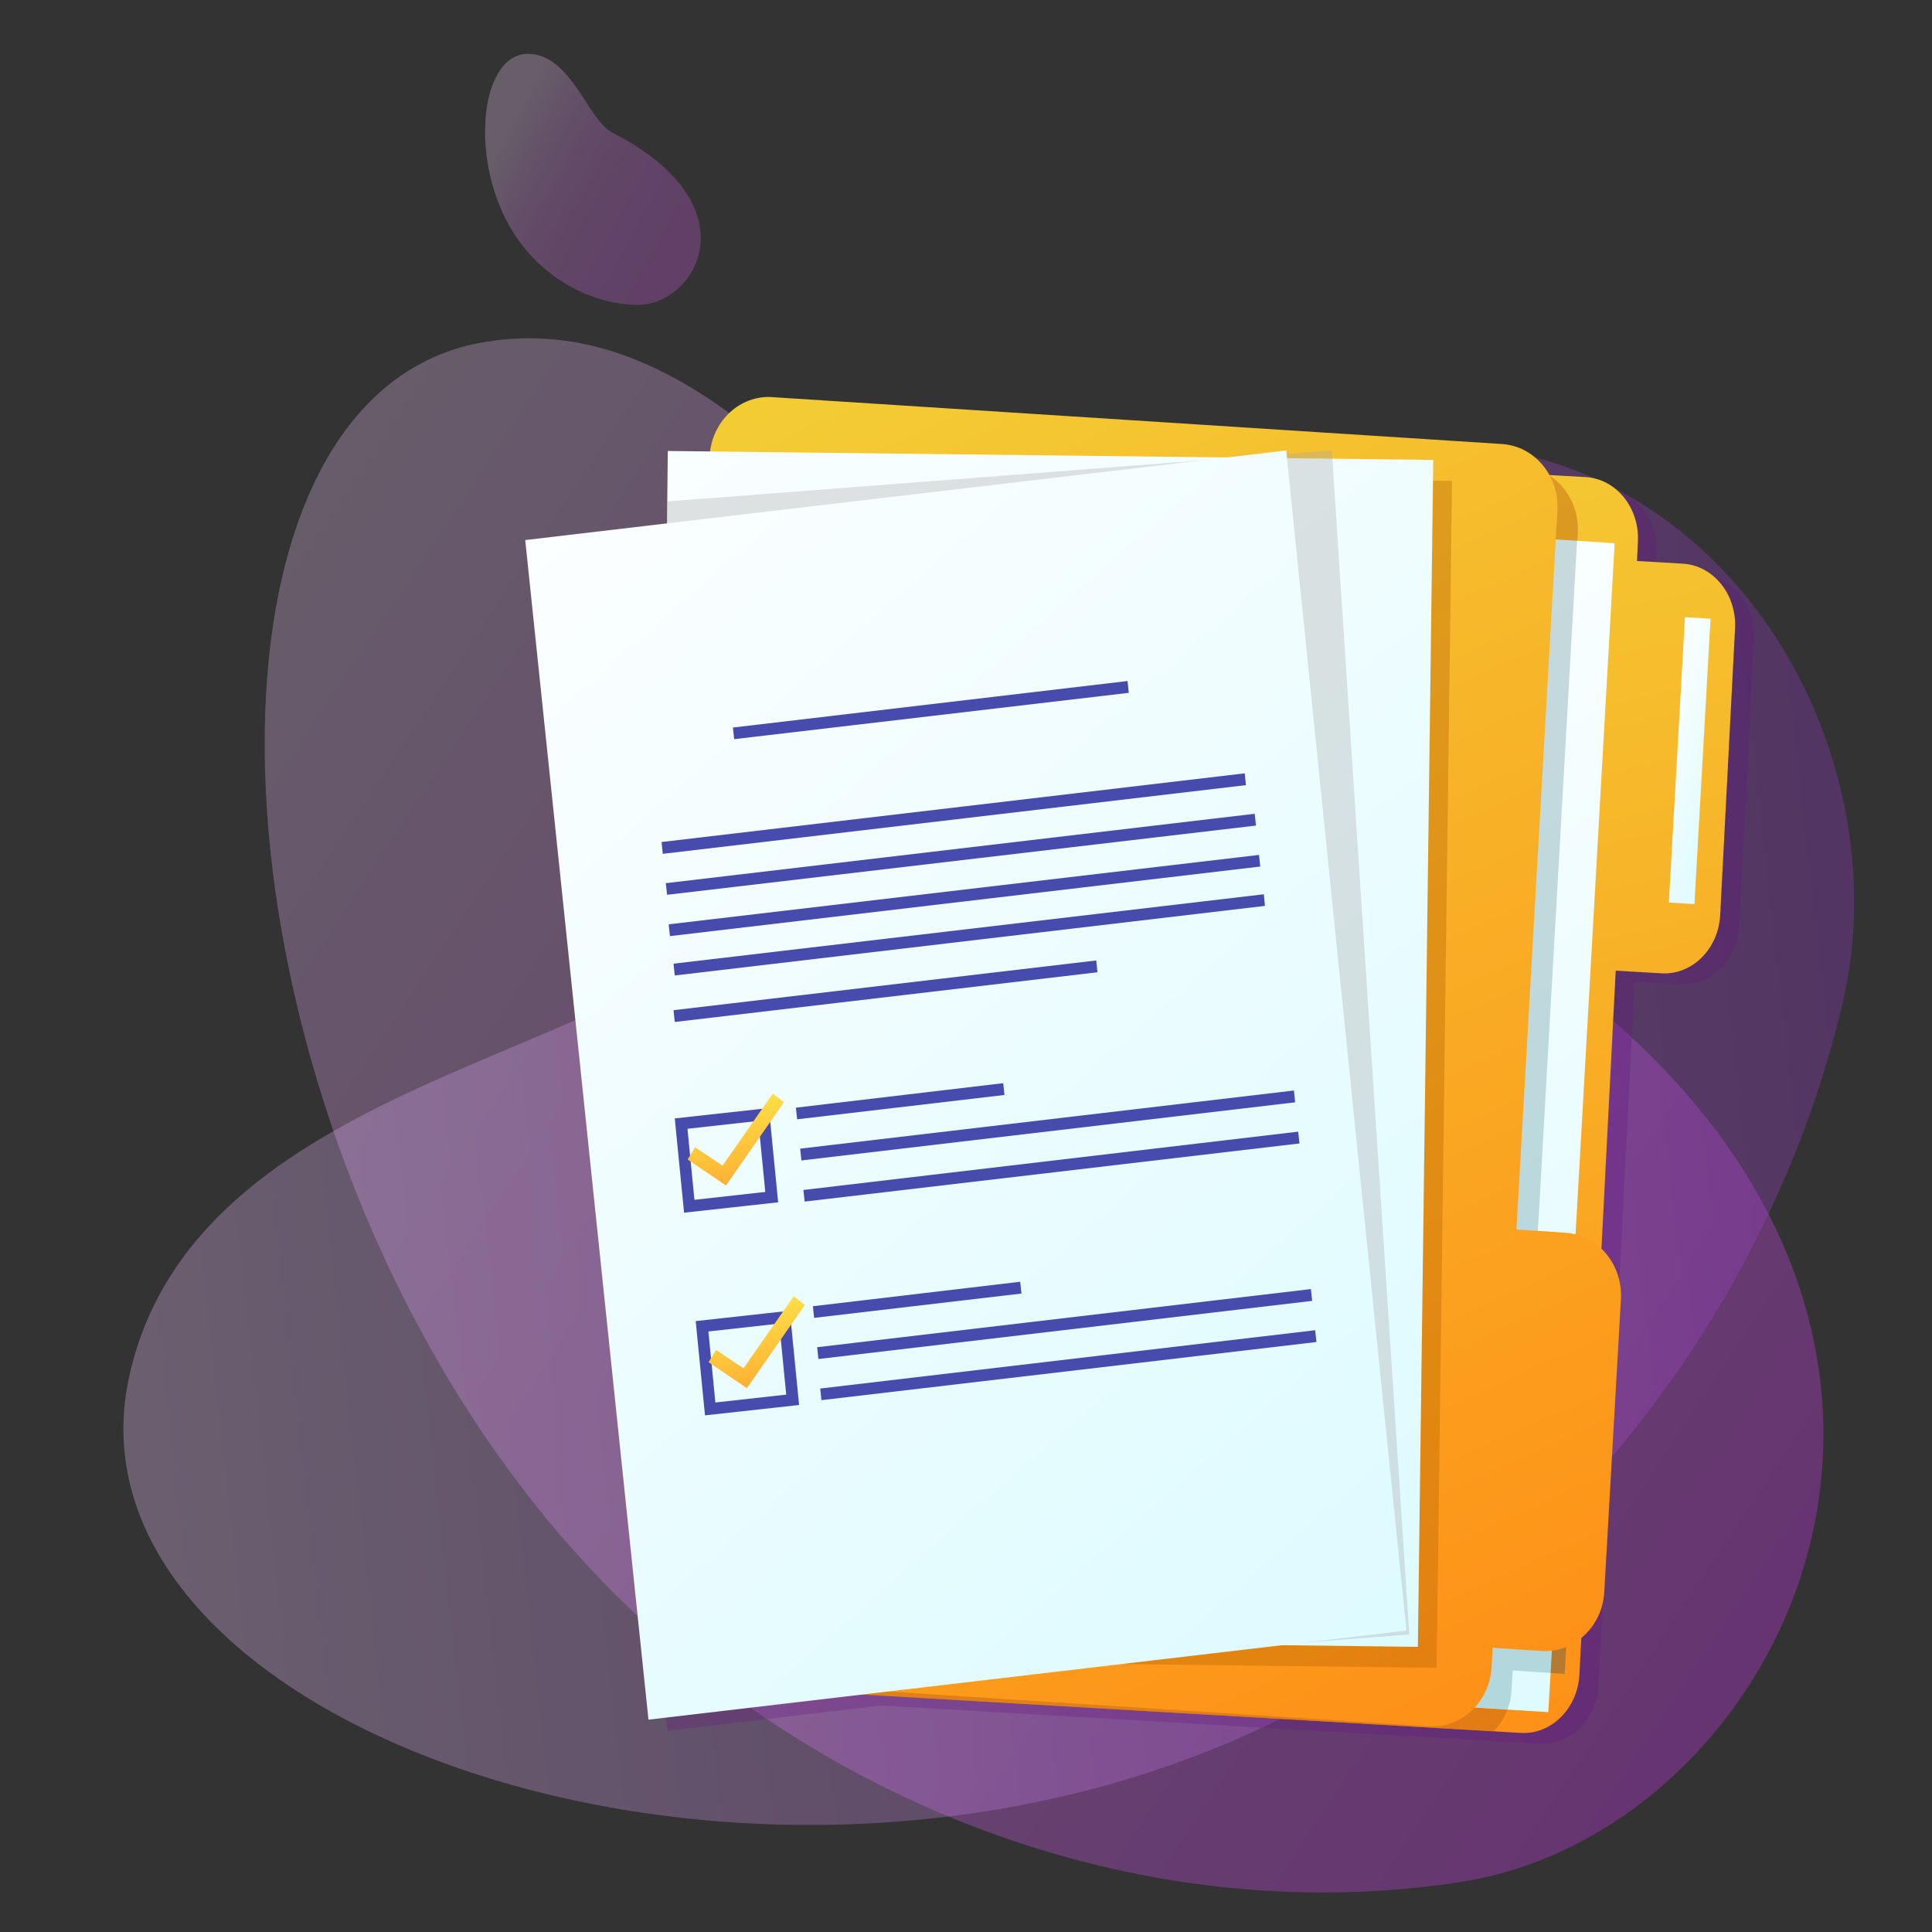 <?xml version="1.0" encoding="utf-8"?>
<!-- Generator: Adobe Illustrator 23.0.2, SVG Export Plug-In . SVG Version: 6.00 Build 0)  -->
<svg version="1.1" id="Layer_1" xmlns="http://www.w3.org/2000/svg" xmlns:xlink="http://www.w3.org/1999/xlink" x="0px" y="0px"
	 viewBox="0 0 1080 1080" style="enable-background:new 0 0 1080 1080;" xml:space="preserve">
<rect x="0" y="0" width="1080" height="1080" fill="#333333" stroke="none"/>
<style type="text/css">
	.st0{opacity:0.31;clip-path:url(#SVGID_1_);}
	.st1{clip-path:url(#SVGID_2_);}
	.st2{clip-path:url(#SVGID_3_);fill:url(#SVGID_4_);}
	.st3{clip-path:url(#SVGID_5_);}
	.st4{clip-path:url(#SVGID_6_);fill:url(#SVGID_7_);}
	.st5{clip-path:url(#SVGID_8_);}
	.st6{clip-path:url(#SVGID_9_);fill:url(#SVGID_10_);}
	.st7{opacity:0.271;clip-path:url(#SVGID_1_);}
	.st8{clip-path:url(#SVGID_11_);fill:#631480;}
	.st9{clip-path:url(#SVGID_12_);fill:url(#SVGID_13_);}
	.st10{opacity:0.439;clip-path:url(#SVGID_14_);}
	.st11{clip-path:url(#SVGID_15_);fill:#BA620F;}
	.st12{clip-path:url(#SVGID_16_);fill:url(#SVGID_17_);}
	.st13{opacity:0.259;clip-path:url(#SVGID_18_);}
	.st14{clip-path:url(#SVGID_19_);fill:#326F7D;}
	.st15{clip-path:url(#SVGID_20_);fill:url(#SVGID_21_);}
	.st16{clip-path:url(#SVGID_22_);fill:url(#SVGID_23_);}
	.st17{opacity:0.369;clip-path:url(#SVGID_24_);}
	.st18{clip-path:url(#SVGID_25_);fill:#B56100;}
	.st19{clip-path:url(#SVGID_26_);fill:url(#SVGID_27_);}
	.st20{opacity:0.329;clip-path:url(#SVGID_28_);}
	.st21{clip-path:url(#SVGID_29_);fill:#A8A8A8;}
	.st22{clip-path:url(#SVGID_30_);fill:url(#SVGID_31_);}
	.st23{clip-path:url(#SVGID_32_);fill:#474BAC;}
	.st24{clip-path:url(#SVGID_33_);fill:url(#SVGID_34_);}
	.st25{clip-path:url(#SVGID_35_);fill:#474BAC;}
	.st26{clip-path:url(#SVGID_36_);fill:url(#SVGID_37_);}
	.st27{fill:none;}
</style>
<g>
	<defs>
		<rect id="SVGID_64_" x="-102.2" y="-149.1" width="1309.8" height="1386.2"/>
	</defs>
	<clipPath id="SVGID_1_">
		<use xlink:href="#SVGID_64_"  style="overflow:visible;"/>
	</clipPath>
	<g class="st0">
		<g>
			<defs>
				<rect id="SVGID_66_" x="148" y="189.1" width="871.3" height="868.8"/>
			</defs>
			<clipPath id="SVGID_2_">
				<use xlink:href="#SVGID_66_"  style="overflow:visible;"/>
			</clipPath>
			<g class="st1">
				<defs>
					<path id="SVGID_68_" d="M627.1,428.9C530.6,399,429.4,164.1,270.3,191.3c-188,32.1-157.3,475.3,78.2,704.5
						C473.2,1017.1,649.5,1078,816.8,1052C1040,1017.2,1196.5,605.5,627.1,428.9"/>
				</defs>
				<clipPath id="SVGID_3_">
					<use xlink:href="#SVGID_68_"  style="overflow:visible;"/>
				</clipPath>
				
					<linearGradient id="SVGID_4_" gradientUnits="userSpaceOnUse" x1="-958.768" y1="2036.088" x2="-958.312" y2="2036.088" gradientTransform="matrix(2251.858 1513.147 1513.147 -2251.858 -921781 6036004)">
					<stop  offset="0" style="stop-color:#DCBDE5"/>
					<stop  offset="1" style="stop-color:#D829FF"/>
				</linearGradient>
				<polygon class="st2" points="428.9,-383.6 1595,448.4 849.9,1625.7 -316.1,793.7 				"/>
			</g>
		</g>
	</g>
	<g class="st0">
		<g>
			<defs>
				<rect id="SVGID_71_" x="68.9" y="248" width="967.5" height="772.1"/>
			</defs>
			<clipPath id="SVGID_5_">
				<use xlink:href="#SVGID_71_"  style="overflow:visible;"/>
			</clipPath>
			<g class="st3">
				<defs>
					<path id="SVGID_73_" d="M415.2,509.4c-62.9,83.4-305.9,93.2-342.9,259.7c-43.7,196.7,353.9,335.6,643.2,191.8
						c153.1-76.2,273.4-225.9,314.5-400.1C1084.7,328.4,786,17.8,415.2,509.4"/>
				</defs>
				<clipPath id="SVGID_6_">
					<use xlink:href="#SVGID_73_"  style="overflow:visible;"/>
				</clipPath>
				
					<linearGradient id="SVGID_7_" gradientUnits="userSpaceOnUse" x1="-958.703" y1="2036.06" x2="-958.264" y2="2036.06" gradientTransform="matrix(3112.45 -221.601 -221.601 -3112.45 3434949.25 6125297.5)">
					<stop  offset="0" style="stop-color:#F8E3FF"/>
					<stop  offset="1" style="stop-color:#9126C7"/>
				</linearGradient>
				<polygon class="st4" points="-44,23.2 1079.4,-61.7 1157.2,1099.2 33.8,1184.2 				"/>
			</g>
		</g>
	</g>
	<g class="st0">
		<g>
			<defs>
				<rect id="SVGID_76_" x="271.1" y="30.1" width="120.6" height="140.4"/>
			</defs>
			<clipPath id="SVGID_8_">
				<use xlink:href="#SVGID_76_"  style="overflow:visible;"/>
			</clipPath>
			<g class="st5">
				<defs>
					<path id="SVGID_78_" d="M342.2,74.1c-13.5-6.9-23-43.9-47-44c-28.3-0.1-33.9,65.8-4.5,105.4c15.6,21,40.1,34.5,65.2,34.9
						C389.4,171,421.7,114.6,342.2,74.1"/>
				</defs>
				<clipPath id="SVGID_9_">
					<use xlink:href="#SVGID_78_"  style="overflow:visible;"/>
				</clipPath>
				
					<linearGradient id="SVGID_10_" gradientUnits="userSpaceOnUse" x1="-957.776" y1="2035.377" x2="-957.322" y2="2035.377" gradientTransform="matrix(412.033 224.669 224.669 -412.033 -62366.547 1053894.375)">
					<stop  offset="0" style="stop-color:#DCBDE5"/>
					<stop  offset="1.993471e-02" style="stop-color:#DAB4E4"/>
					<stop  offset="9.021991e-02" style="stop-color:#D399DF"/>
					<stop  offset="0.171" style="stop-color:#CD83DC"/>
					<stop  offset="0.265" style="stop-color:#C972D9"/>
					<stop  offset="0.382" style="stop-color:#C667D7"/>
					<stop  offset="0.546" style="stop-color:#C460D6"/>
					<stop  offset="1" style="stop-color:#C45ED6"/>
				</linearGradient>
				<polygon class="st6" points="298,-41.7 477.6,62.3 385,242.7 205.4,138.7 				"/>
			</g>
		</g>
	</g>
	<g class="st7">
		<g>
			<defs>
				<rect id="SVGID_81_" x="304.1" y="250.5" width="676.5" height="724.3"/>
			</defs>
			<clipPath id="SVGID_11_">
				<use xlink:href="#SVGID_81_"  style="overflow:visible;"/>
			</clipPath>
			<path class="st8" d="M980.5,357.4l-8.3,160.2c-1,19-15.7,33.6-32.8,32.6l-25.6-1.5l-8.2,159.6l-12.1,233.9v0
				c-1,19-15.7,33.6-32.8,32.6l-6.9-0.4l-361.1-21l-119.7,14.1L304.1,308l79.2-9.3l0.1-12.3l0.3-28.2l107.9,1.3
				c5.9-5.9,13.9-9.4,22.5-8.9l185.7,10.8l-3.9,0.5l6.6,0.1l8.2,0.1l-10.9-0.6l29.6-3.5l0.4,4.3l25.4,0.3l56.4,0.7l-0.1,4.7
				l72.8,4.2l12.5,0.7c17.1,1,30.2,17.2,29.2,36.2l-0.5,10.7l25.6,1.5C968.4,322.2,981.5,338.4,980.5,357.4"/>
		</g>
	</g>
</g>
<g>
	<defs>
		<path id="SVGID_83_" d="M470.9,277l-32.7,633.2c-1,19,12.1,35.2,29.2,36.2l375.8,21.9l6.9,0.4c17.1,1,31.8-13.6,32.8-32.6v0
			l12.1-233.9l8.2-159.6l25.6,1.5c17.1,1,31.8-13.6,32.8-32.6l8.3-160.2c1-19-12.1-35.2-29.2-36.2l-25.6-1.5l0.5-10.7
			c1-19-12.1-35.2-29.2-36.2l-12.5-0.7l-370.2-21.5c-0.6,0-1.1,0-1.7,0C485.6,244.4,471.9,258.7,470.9,277"/>
	</defs>
	<clipPath id="SVGID_12_">
		<use xlink:href="#SVGID_83_"  style="overflow:visible;"/>
	</clipPath>
	
		<linearGradient id="SVGID_13_" gradientUnits="userSpaceOnUse" x1="-958.77" y1="2035.93" x2="-958.303" y2="2035.93" gradientTransform="matrix(522.699 2052.282 2052.282 -522.699 -3676579.5 3031943.25)">
		<stop  offset="0" style="stop-color:#F1D83A"/>
		<stop  offset="1" style="stop-color:#FF8A14"/>
	</linearGradient>
	<polygon class="st9" points="938.5,108.9 1134.4,925.5 469.8,1105.2 273.9,288.6 	"/>
</g>
<g>
	<defs>
		<rect id="SVGID_86_" x="-102.2" y="-149.1" width="1309.8" height="1386.2"/>
	</defs>
	<clipPath id="SVGID_14_">
		<use xlink:href="#SVGID_86_"  style="overflow:visible;"/>
	</clipPath>
	<g class="st10">
		<g>
			<defs>
				<rect id="SVGID_88_" x="429.9" y="244" width="456.9" height="723.8"/>
			</defs>
			<clipPath id="SVGID_15_">
				<use xlink:href="#SVGID_88_"  style="overflow:visible;"/>
			</clipPath>
			<path class="st11" d="M886.8,701.8l-12.1,233.9c-0.6,0-1.2,0-1.8-0.1l-27.3-1.8l-0.6,10.9c-0.5,9.1-4.3,17.2-10,23.1L459.2,946
				c-17.1-1-30.2-17.2-29.2-36.2l32.7-633.2c1-19,15.7-33.6,32.8-32.6l370.2,21.5c10.4,6.5,17.1,18.8,16.3,32.5L859,700l27.3,1.8
				C886.5,701.8,886.7,701.8,886.8,701.8"/>
		</g>
	</g>
</g>
<g>
	<defs>
		<polygon id="SVGID_90_" points="769.1,951 842.8,955.7 865.5,957.1 866.8,935.2 880.1,701.4 902.6,303.7 881.7,302.3 805.8,297.5 
					"/>
	</defs>
	<clipPath id="SVGID_16_">
		<use xlink:href="#SVGID_90_"  style="overflow:visible;"/>
	</clipPath>
	
		<linearGradient id="SVGID_17_" gradientUnits="userSpaceOnUse" x1="-958.929" y1="2035.88" x2="-958.464" y2="2035.88" gradientTransform="matrix(1137.053 1601.551 1601.551 -1137.053 -2169589.75 3851006.5)">
		<stop  offset="0" style="stop-color:#FFFFFF"/>
		<stop  offset="1" style="stop-color:#CFF9FF"/>
	</linearGradient>
	<polygon class="st12" points="857.9,230.6 1195.8,736.1 813.8,1024.1 475.9,518.6 	"/>
</g>
<g>
	<defs>
		<rect id="SVGID_93_" x="-102.2" y="-149.1" width="1309.8" height="1386.2"/>
	</defs>
	<clipPath id="SVGID_18_">
		<use xlink:href="#SVGID_93_"  style="overflow:visible;"/>
	</clipPath>
	<g class="st13">
		<g>
			<defs>
				<rect id="SVGID_95_" x="769.1" y="297.5" width="117.8" height="658.1"/>
			</defs>
			<clipPath id="SVGID_19_">
				<use xlink:href="#SVGID_95_"  style="overflow:visible;"/>
			</clipPath>
			<path class="st14" d="M886.8,701.8l-12.1,233.9c-0.6,0-1.2,0-1.8-0.1l-6.2-0.4l-21.1-1.4l-0.6,10.9c-0.2,3.9-1,7.5-2.3,10.9
				l-73.7-4.7l36.7-653.5l75.9,4.8L859,700l21.1,1.4l6.3,0.4C886.5,701.8,886.7,701.8,886.8,701.8"/>
		</g>
	</g>
</g>
<g>
	<defs>
		<path id="SVGID_97_" d="M396.7,254.9l-36.9,646.7c-1.1,19.4,12.8,36.1,31.1,37.2l407.8,26.2c18.3,1.2,34-13.6,35.1-33l0.6-10.9
			l27.3,1.8c18.3,1.2,34-13.6,35.1-33l9.3-163.6c1.1-19.4-12.8-36.1-31.1-37.2l-27.3-1.8l22.9-401.9c1.1-19.4-12.8-36.1-31.1-37.2
			l-407.8-26.2c-0.7,0-1.4-0.1-2-0.1C412.4,221.9,397.8,236.2,396.7,254.9"/>
	</defs>
	<clipPath id="SVGID_20_">
		<use xlink:href="#SVGID_97_"  style="overflow:visible;"/>
	</clipPath>
	
		<linearGradient id="SVGID_21_" gradientUnits="userSpaceOnUse" x1="-958.766" y1="2036.009" x2="-958.298" y2="2036.009" gradientTransform="matrix(1037.423 2111.867 -2111.867 1037.423 5294809 -87329.562)">
		<stop  offset="0" style="stop-color:#F1D83A"/>
		<stop  offset="1" style="stop-color:#FF8A14"/>
	</linearGradient>
	<polygon class="st15" points="81.3,366.6 465.4,1196.7 1184.6,821.5 800.6,-8.6 	"/>
</g>
<g>
	<defs>
		<polygon id="SVGID_100_" points="932.9,504.5 947.2,505.4 956.2,345.9 941.9,345 		"/>
	</defs>
	<clipPath id="SVGID_22_">
		<use xlink:href="#SVGID_100_"  style="overflow:visible;"/>
	</clipPath>
	
		<linearGradient id="SVGID_23_" gradientUnits="userSpaceOnUse" x1="-961.637" y1="2031.544" x2="-961.166" y2="2031.544" gradientTransform="matrix(20.899 541.177 97.428 -377.522 -176892.422 1287692.25)">
		<stop  offset="0" style="stop-color:#FFFFFF"/>
		<stop  offset="1" style="stop-color:#CFF9FF"/>
	</linearGradient>
	<polygon class="st16" points="953.1,261.9 961.2,484.6 936,588.6 927.9,365.9 	"/>
</g>
<g>
	<defs>
		<rect id="SVGID_103_" x="-102.2" y="-149.1" width="1309.8" height="1386.2"/>
	</defs>
	<clipPath id="SVGID_24_">
		<use xlink:href="#SVGID_103_"  style="overflow:visible;"/>
	</clipPath>
	<g class="st17">
		<g>
			<defs>
				<rect id="SVGID_105_" x="376.9" y="263.8" width="434.8" height="668.5"/>
			</defs>
			<clipPath id="SVGID_25_">
				<use xlink:href="#SVGID_105_"  style="overflow:visible;"/>
			</clipPath>
			<polygon class="st18" points="811.7,268.8 803.1,932.3 376.9,927.3 383.8,263.8 			"/>
		</g>
	</g>
</g>
<g>
	<defs>
		<polygon id="SVGID_107_" points="373,280.3 366.4,915.6 711.1,919.6 792.6,920.6 801.2,257.1 744.8,256.4 692.1,255.8 
			373.3,252.1 		"/>
	</defs>
	<clipPath id="SVGID_26_">
		<use xlink:href="#SVGID_107_"  style="overflow:visible;"/>
	</clipPath>
	
		<linearGradient id="SVGID_27_" gradientUnits="userSpaceOnUse" x1="-958.806" y1="2036.002" x2="-958.34" y2="2036.002" gradientTransform="matrix(1640.34 2196.907 2196.907 -1640.34 -2899861.5 5446319)">
		<stop  offset="0" style="stop-color:#FFFFFF"/>
		<stop  offset="1" style="stop-color:#CFF9FF"/>
	</linearGradient>
	<polygon class="st19" points="645.5,30.7 1103,681.3 522,1141.9 64.6,491.4 	"/>
</g>
<g>
	<defs>
		<rect id="SVGID_110_" x="-102.2" y="-149.1" width="1309.8" height="1386.2"/>
	</defs>
	<clipPath id="SVGID_28_">
		<use xlink:href="#SVGID_110_"  style="overflow:visible;"/>
	</clipPath>
	<g class="st20">
		<g>
			<defs>
				<rect id="SVGID_112_" x="366.4" y="251.8" width="421.4" height="667.8"/>
			</defs>
			<clipPath id="SVGID_29_">
				<use xlink:href="#SVGID_112_"  style="overflow:visible;"/>
			</clipPath>
			<polygon class="st21" points="787.8,913.7 711.1,919.6 366.4,915.6 373,280.3 692.1,255.8 744.5,251.8 744.8,256.4 			"/>
		</g>
	</g>
</g>
<g>
	<defs>
		<polygon id="SVGID_114_" points="293.6,301.9 362.5,961.3 786.2,911.5 719,251.8 		"/>
	</defs>
	<clipPath id="SVGID_30_">
		<use xlink:href="#SVGID_114_"  style="overflow:visible;"/>
	</clipPath>
	
		<linearGradient id="SVGID_31_" gradientUnits="userSpaceOnUse" x1="-958.798" y1="2036.024" x2="-958.333" y2="2036.024" gradientTransform="matrix(1826.171 2049.711 2049.711 -1826.171 -2422132 5683612)">
		<stop  offset="0" style="stop-color:#FFFFFF"/>
		<stop  offset="1" style="stop-color:#CFF9FF"/>
	</linearGradient>
	<polygon class="st22" points="568.2,-8 1118,647.4 511.6,1221.1 -38.3,565.8 	"/>
</g>
<g>
	<defs>
		<rect id="SVGID_117_" x="-102.2" y="-149.1" width="1309.8" height="1386.2"/>
	</defs>
	<clipPath id="SVGID_32_">
		<use xlink:href="#SVGID_117_"  style="overflow:visible;"/>
	</clipPath>
	<polygon class="st23" points="696.5,438.9 695.8,432.3 369.8,470.7 370.5,477.3 	"/>
	<polygon class="st23" points="631,387.3 630.3,380.7 409.7,406.7 410.4,413.2 	"/>
	<polygon class="st23" points="702.1,461.5 701.4,454.9 372.2,493.7 372.9,500.2 	"/>
	<polygon class="st23" points="704.5,484.4 703.8,477.9 373.8,516.7 374.5,523.3 	"/>
	<polygon class="st23" points="707.1,506.4 706.5,499.9 376.5,538.7 377.2,545.3 	"/>
	<polygon class="st23" points="613.5,543.5 612.8,536.9 376.5,564.7 377.2,571.3 	"/>
	<polygon class="st23" points="561.5,612.1 560.8,605.5 444.9,619.2 445.6,625.7 	"/>
	<polygon class="st23" points="724,616.2 723.3,609.6 447.3,642.1 448,648.7 	"/>
	<polygon class="st23" points="726.4,639.2 725.7,632.6 449.1,665.2 449.8,671.7 	"/>
	<polygon class="st23" points="571,723.1 570.3,716.5 454.4,730.2 455.1,736.7 	"/>
	<polygon class="st23" points="733.5,727.2 732.8,720.6 456.8,753.1 457.5,759.7 	"/>
	<polygon class="st23" points="735.9,750.2 735.2,743.6 458.5,776.2 459.2,782.7 	"/>
	<path class="st23" d="M377.2,625.2l5.2,52.7l52.6-5.8l-5.2-52.7L377.2,625.2z M427.8,666.3l-39.6,4.4l-3.9-39.7l39.6-4.4
		L427.8,666.3z"/>
</g>
<g>
	<defs>
		<polygon id="SVGID_119_" points="403.9,651.6 388.5,641.3 384.4,648.2 405.8,662.7 438.2,616.2 432,611.3 		"/>
	</defs>
	<clipPath id="SVGID_33_">
		<use xlink:href="#SVGID_119_"  style="overflow:visible;"/>
	</clipPath>
	
		<linearGradient id="SVGID_34_" gradientUnits="userSpaceOnUse" x1="-959.091" y1="2037.222" x2="-958.622" y2="2037.222" gradientTransform="matrix(43.922 167.461 167.461 -43.922 -298626.5 250695.172)">
		<stop  offset="0" style="stop-color:#FFED4D"/>
		<stop  offset="1" style="stop-color:#FF9326"/>
	</linearGradient>
	<polygon class="st24" points="434.7,597.3 450.1,659.4 387.8,676.8 372.5,614.6 	"/>
</g>
<g>
	<defs>
		<rect id="SVGID_122_" x="-102.2" y="-149.1" width="1309.8" height="1386.2"/>
	</defs>
	<clipPath id="SVGID_35_">
		<use xlink:href="#SVGID_122_"  style="overflow:visible;"/>
	</clipPath>
	<path class="st25" d="M388.9,738.5l5.2,52.7l52.6-5.8l-5.2-52.7L388.9,738.5z M439.5,779.6l-39.6,4.4l-3.9-39.7l39.6-4.4
		L439.5,779.6z"/>
</g>
<g>
	<defs>
		<polygon id="SVGID_124_" points="415.6,764.9 400.3,754.6 396.1,761.5 417.5,776 449.9,729.5 443.7,724.6 		"/>
	</defs>
	<clipPath id="SVGID_36_">
		<use xlink:href="#SVGID_124_"  style="overflow:visible;"/>
	</clipPath>
	
		<linearGradient id="SVGID_37_" gradientUnits="userSpaceOnUse" x1="-959.845" y1="2037.329" x2="-959.376" y2="2037.329" gradientTransform="matrix(43.922 167.461 167.461 -43.922 -298599.656 250939.531)">
		<stop  offset="0" style="stop-color:#FFED4D"/>
		<stop  offset="1" style="stop-color:#FF9326"/>
	</linearGradient>
	<polygon class="st26" points="446.5,710.6 461.8,772.7 399.6,790 384.2,727.9 	"/>
</g>
<rect x="-102.2" y="-149.1" class="st27" width="1309.8" height="1386.2"/>
</svg>
